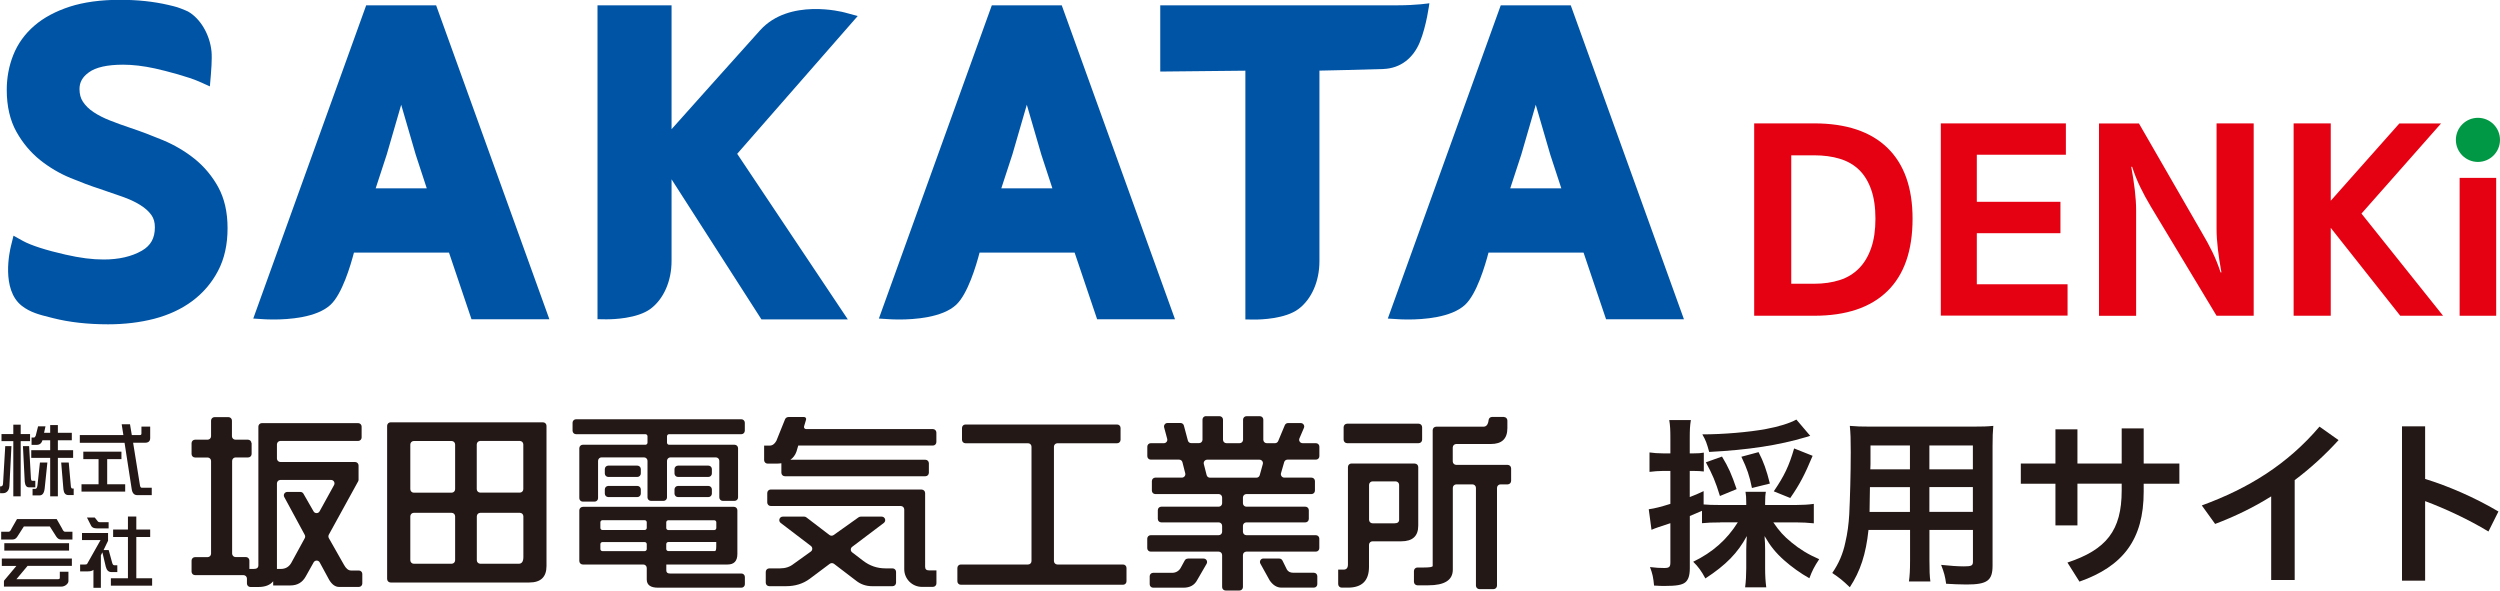 <?xml version="1.0" encoding="UTF-8"?>
<svg id="_レイヤー_1" data-name="レイヤー 1" xmlns="http://www.w3.org/2000/svg" width="400" height="94.52" viewBox="0 0 400 94.52">
  <defs>
    <style>
      .cls-1 {
        fill: #231815;
      }

      .cls-1, .cls-2, .cls-3, .cls-4 {
        stroke-width: 0px;
      }

      .cls-2 {
        fill: #0054a6;
      }

      .cls-3 {
        fill: #009844;
      }

      .cls-4 {
        fill: #e50012;
      }
    </style>
  </defs>
  <g>
    <g>
      <g>
        <path class="cls-1" d="M40.26,70.89v1.75c0,.3-.25.55-.55.55h-2.02c-.3,0-.55.25-.55.55v14.84c0,.3.25.55.55.55h1.66c.3,0,.55.25.55.55v1.35h.7c.49,0,.74-.19.74-.58v-22.2c0-.3.25-.55.55-.55h15.42c.3,0,.55.25.55.55v1.75c0,.3-.25.55-.55.55h-12.45c-.3,0-.55.25-.55.55v2.27c0,.3.25.55.55.55h11.96c.3,0,.55.25.55.55v2.28c0,.09-.02.18-.07.27l-4.69,8.53c-.09.17-.09.37,0,.54l2.42,4.27c.33.61.71.92,1.13.92h1.26c.3,0,.55.25.55.55v1.53c0,.3-.25.55-.55.55h-3.16c-.61,0-1.14-.38-1.59-1.13l-1.52-2.8c-.21-.38-.75-.39-.97,0l-1.26,2.25c-.53.96-1.35,1.44-2.45,1.44h-2.76v-.67c-.49.61-1.29.92-2.39.92h-1.26c-.3,0-.55-.25-.55-.55v-.8c0-.3-.25-.55-.55-.55h-7.76c-.3,0-.55-.25-.55-.55v-1.78c0-.3.25-.55.55-.55h2.02c.3,0,.55-.25.55-.55v-14.84c0-.3-.25-.55-.55-.55h-2.02c-.3,0-.55-.25-.55-.55v-1.75c0-.3.25-.55.55-.55h2.02c.3,0,.55-.25.55-.55v-2.51c0-.3.25-.55.55-.55h2.24c.3,0,.55.25.55.55v2.51c0,.3.25.55.55.55h2.02c.3,0,.55.25.55.55ZM44.31,91.03h.61c.76,0,1.32-.33,1.69-.98l2.15-3.94c.09-.16.09-.36,0-.53l-3.28-6.06c-.2-.37.07-.81.49-.81h2.1c.2,0,.38.11.48.28l1.62,2.83c.21.37.75.37.96,0l2.32-4.21c.2-.37-.06-.82-.48-.82h-8.11c-.3,0-.55.25-.55.55v13.7Z"/>
        <path class="cls-1" d="M62.5,67.57h24.38c.31,0,.56.25.56.56v22.43c0,1.76-.92,2.64-2.76,2.64h-22.18c-.31,0-.56-.25-.56-.56v-24.51c0-.31.25-.56.56-.56ZM66.21,78.83h6.05c.31,0,.56-.25.56-.56v-7.15c0-.31-.25-.56-.56-.56h-6.05c-.31,0-.56.25-.56.56v7.15c0,.31.25.56.56.56ZM72.82,89.64v-7.03c0-.31-.25-.56-.56-.56h-6.05c-.31,0-.56.25-.56.56v7.03c0,.31.25.56.56.56h6.05c.31,0,.56-.25.56-.56ZM76.28,71.11v7.15c0,.31.25.56.56.56h6.33c.31,0,.56-.25.56-.56v-7.15c0-.31-.25-.56-.56-.56h-6.33c-.31,0-.56.25-.56.56ZM83,90.2c.49,0,.74-.36.74-1.07v-6.52c0-.31-.25-.56-.56-.56h-6.33c-.31,0-.56.25-.56.56v7.03c0,.31.25.56.56.56h6.15Z"/>
        <path class="cls-1" d="M119.17,67.63v1.29c0,.3-.25.55-.55.55h-11.57c-.18,0-.33.15-.33.33v1.03c0,.18.15.33.33.33h10.49c.3,0,.55.25.55.55v7.88c0,.3-.25.55-.55.55h-1.9c-.3,0-.55-.25-.55-.55v-5.86c0-.3-.25-.55-.55-.55h-7.27c-.3,0-.55.25-.55.55v5.86c0,.3-.25.55-.55.55h-2.02c-.3,0-.55-.25-.55-.55v-5.86c0-.3-.25-.55-.55-.55h-6.81c-.3,0-.55.25-.55.55v5.98c0,.3-.25.55-.55.55h-1.9c-.3,0-.55-.25-.55-.55v-8c0-.3.25-.55.55-.55h10.03c.18,0,.33-.15.33-.33v-1.03c0-.18-.15-.33-.33-.33h-11.11c-.3,0-.55-.25-.55-.55v-1.29c0-.3.25-.55.55-.55h26.46c.3,0,.55.25.55.55ZM93.24,81.09h24.19c.3,0,.55.25.55.55v6.99c0,1.12-.52,1.69-1.56,1.69h-9.81v.95c0,.33.19.49.58.49h11.44c.3,0,.55.25.55.55v1.17c0,.3-.25.55-.55.55h-13.34c-1.21,0-1.81-.44-1.81-1.32v-1.84c0-.3-.25-.55-.55-.55h-9.69c-.3,0-.55-.25-.55-.55v-8.12c0-.3.25-.55.55-.55ZM96.39,84.8h6.76c.18,0,.33-.15.33-.33v-.91c0-.18-.15-.33-.33-.33h-6.76c-.18,0-.33.15-.33.33v.91c0,.18.15.33.33.33ZM103.48,87.85v-.79c0-.18-.15-.33-.33-.33h-6.76c-.18,0-.33.15-.33.33v.79c0,.18.15.33.33.33h6.76c.18,0,.33-.15.33-.33ZM102.53,75.05v.71c0,.3-.25.55-.55.55h-4.66c-.3,0-.55-.25-.55-.55v-.71c0-.3.25-.55.55-.55h4.66c.3,0,.55.25.55.55ZM102.53,78.3v.68c0,.3-.25.55-.55.55h-4.66c-.3,0-.55-.25-.55-.55v-.68c0-.3.25-.55.55-.55h4.66c.3,0,.55.25.55.55ZM106.6,83.57v.91c0,.18.15.33.33.33h7.35c.18,0,.33-.15.33-.33v-.91c0-.18-.15-.33-.33-.33h-7.35c-.18,0-.33.15-.33.33ZM114.39,88.17c.14,0,.21-.25.21-.74v-.71h-7.67c-.18,0-.33.15-.33.33v.79c0,.18.15.33.33.33h7.46ZM113.9,75.05v.71c0,.3-.25.55-.55.55h-4.88c-.3,0-.55-.25-.55-.55v-.71c0-.3.25-.55.55-.55h4.88c.3,0,.55.25.55.55ZM113.9,78.3v.68c0,.3-.25.55-.55.55h-4.88c-.3,0-.55-.25-.55-.55v-.68c0-.3.25-.55.55-.55h4.88c.3,0,.55.25.55.55Z"/>
        <path class="cls-1" d="M126.14,66.72h2.51c.23,0,.39.22.32.43l-.32,1.07c-.07.22.1.43.32.43h20.29c.31,0,.56.25.56.56v1.52c0,.31-.25.56-.56.56h-21.54l-.28.95c-.2.57-.53,1.01-.98,1.32h21.6c.31,0,.56.25.56.56v1.52c0,.31-.25.56-.56.56h-22.48c-.31,0-.56-.25-.56-.56v-1.52c-.27.04-.54.06-.83.06h-1.37c-.31,0-.56-.25-.56-.56v-2.32h.86c.45,0,.82-.25,1.1-.77l1.39-3.45c.09-.21.29-.35.52-.35ZM137.68,82.66h3.39c.54,0,.77.68.34,1.01l-5.06,3.82c-.3.22-.3.67,0,.89l1.74,1.33c1.06.82,2.26,1.23,3.59,1.23h1.13c.31,0,.56.25.56.56v1.73c0,.31-.25.56-.56.56h-3.27c-.96,0-1.81-.29-2.54-.86l-3.56-2.72c-.2-.15-.48-.15-.68,0l-3.22,2.41c-1.06.78-2.32,1.17-3.77,1.17h-2.69c-.31,0-.56-.25-.56-.56v-1.73c0-.31.25-.56.56-.56h1.71c.86,0,1.58-.23,2.18-.71l2.76-1.98c.31-.22.31-.67.01-.9l-4.83-3.68c-.43-.33-.2-1.01.34-1.01h3.43c.12,0,.24.04.34.12l3.69,2.82c.2.15.47.15.67.01l3.99-2.84c.09-.07.21-.1.33-.1ZM123.32,78.33h24.14c.31,0,.56.25.56.56v11.79c0,.39.2.58.61.58h1.2v2.08c0,.31-.25.56-.56.56h-1.76c-1.56,0-2.83-1.27-2.83-2.83v-9.55c0-.31-.25-.56-.56-.56h-20.8c-.31,0-.56-.25-.56-.56v-1.52c0-.31.25-.56.56-.56Z"/>
        <path class="cls-1" d="M179.29,68.47v1.9c0,.31-.25.55-.55.55h-9.56c-.31,0-.55.25-.55.55v18.3c0,.31.25.55.55.55h10.51c.31,0,.55.25.55.55v2.14c0,.31-.25.55-.55.55h-25.96c-.31,0-.55-.25-.55-.55v-2.14c0-.31.25-.55.55-.55h10.76c.31,0,.55-.25.55-.55v-18.3c0-.31-.25-.55-.55-.55h-10.02c-.31,0-.55-.25-.55-.55v-1.9c0-.31.25-.55.55-.55h24.27c.31,0,.55.25.55.55Z"/>
        <path class="cls-1" d="M192.99,66.59h2.14c.31,0,.55.25.55.55v3.22c0,.31.25.55.55.55h2.11c.31,0,.55-.25.55-.55v-3.22c0-.31.25-.55.55-.55h2.14c.31,0,.55.25.55.55v3.22c0,.31.25.55.55.55h1.32c.22,0,.42-.13.51-.34l1.06-2.54c.09-.21.29-.34.51-.34h2.04c.4,0,.67.41.51.77l-.72,1.68c-.16.37.11.77.51.77h2.13c.31,0,.55.25.55.55v1.53c0,.31-.25.55-.55.55h-4.55c-.25,0-.46.16-.53.4l-.51,1.77c-.1.35.16.71.53.71h4.35c.31,0,.55.25.55.55v1.53c0,.31-.25.55-.55.55h-10.42c-.31,0-.55.25-.55.55v.92c0,.31.25.55.55.55h9.44c.31,0,.55.25.55.55v1.41c0,.31-.25.55-.55.55h-9.44c-.31,0-.55.25-.55.55v.95c0,.31.25.55.55.55h11.12c.31,0,.55.25.55.55v1.53c0,.31-.25.55-.55.55h-11.12c-.31,0-.55.25-.55.55v5.12c0,.31-.25.55-.55.55h-2.23c-.31,0-.55-.25-.55-.55v-5.12c0-.31-.25-.55-.55-.55h-10.88c-.31,0-.55-.25-.55-.55v-1.53c0-.31.25-.55.55-.55h10.88c.31,0,.55-.25.55-.55v-.95c0-.31-.25-.55-.55-.55h-9.19c-.31,0-.55-.25-.55-.55v-1.41c0-.31.25-.55.55-.55h9.19c.31,0,.55-.25.55-.55v-.92c0-.31-.25-.55-.55-.55h-10.14c-.31,0-.55-.25-.55-.55v-1.53c0-.31.25-.55.55-.55h4.25c.36,0,.63-.34.54-.69l-.45-1.77c-.06-.25-.28-.42-.54-.42h-4.53c-.31,0-.55-.25-.55-.55v-1.53c0-.31.25-.55.55-.55h2.1c.36,0,.63-.34.53-.7l-.49-1.83c-.09-.35.17-.7.53-.7h2.1c.25,0,.47.17.53.41l.64,2.4c.06.24.28.41.53.41h1.26c.31,0,.55-.25.55-.55v-3.22c0-.31.25-.55.55-.55ZM190.04,89.37h2.54c.43,0,.69.46.48.83l-1.54,2.66c-.43.78-1.15,1.17-2.18,1.17h-4.84c-.31,0-.55-.25-.55-.55v-1.28c0-.31.25-.55.55-.55h3.07c.56,0,1.07-.3,1.34-.79l.65-1.19c.1-.18.28-.29.49-.29ZM193.6,76.43h7.43c.25,0,.47-.17.53-.41l.49-1.77c.1-.35-.17-.7-.53-.7h-8.37c-.36,0-.63.34-.54.69l.45,1.77c.06.25.28.42.54.42ZM202.14,89.37h2.55c.21,0,.4.12.5.31l.71,1.44c.2.35.55.52,1.04.52h3.28c.31,0,.55.25.55.55v1.28c0,.31-.25.55-.55.55h-5.18c-.74,0-1.37-.39-1.9-1.17l-1.48-2.67c-.2-.37.06-.82.48-.82Z"/>
        <path class="cls-1" d="M218.68,74.17h7.68c.31,0,.56.25.56.56v9.37c0,1.68-.91,2.51-2.73,2.51h-4.59c-.31,0-.56.25-.56.56v3.51c0,2.23-1.12,3.34-3.37,3.34h-1c-.31,0-.56-.25-.56-.56v-2.32h.86c.47,0,.7-.28.7-.83v-15.59c0-.31.25-.56.56-.56h2.44ZM227.54,68.35v2c0,.31-.25.56-.56.56h-11.44c-.31,0-.56-.25-.56-.56v-2c0-.31.25-.56.56-.56h11.44c.31,0,.56.25.56.56ZM219.05,83.17c0,.31.25.56.56.56h3.51c.49,0,.74-.19.74-.58v-5.57c0-.31-.25-.56-.56-.56h-3.69c-.31,0-.56.25-.56.56v5.59ZM240.62,66.72c.31,0,.56.25.56.56v1.22c0,1.7-.88,2.54-2.64,2.54h-5.54c-.31,0-.56.25-.56.56v2.22c0,.31.25.56.56.56h8.22c.31,0,.56.25.56.56v2c0,.31-.25.56-.56.56h-1.14c-.31,0-.56.25-.56.56v15.64c0,.31-.25.56-.56.56h-2.25c-.31,0-.56-.25-.56-.56v-15.64c0-.31-.25-.56-.56-.56h-2.58c-.31,0-.56.25-.56.56v13.08c0,1.68-1.32,2.51-3.95,2.51h-1.71c-.31,0-.56-.25-.56-.56v-1.73c0-.31.25-.56.56-.56h1.03c.94,0,1.41-.08,1.41-.25v-21.72c0-.31.25-.56.56-.56h7.56c.48,0,.75-.36.83-1.08.03-.28.28-.48.55-.48h1.88Z"/>
      </g>
      <g>
        <path class="cls-1" d="M.84,71.38h.99l-.32,6.29c-.02.41-.12.72-.3.91-.19.22-.43.33-.71.33h-.49v-1.09h.14c.22,0,.33-.17.34-.51l.35-5.94ZM4.81,69.45v1.13h-1.5v8.83h-1.18v-8.83H.24v-1.13h1.89v-1.5h1.18v1.5h1.5ZM3.67,71.38h.99l.29,5.2c.03.24.1.35.2.35h.5v1.04h-1.04c-.37,0-.59-.3-.65-.9l-.29-5.7ZM6.09,68.21h1.19l-.23,1.04h.98v-1.24h1.23v1.24h2.23v1.19h-2.23v1.59h2.44v1.23h-2.44v6.15h-1.23v-6.15h-3.03v-1.23h3.03v-1.59h-1.24c-.14.49-.45.74-.94.74h-.8v-1.18h.39c.11,0,.2-.1.28-.3l.37-1.48ZM7.58,74.01l-.43,4.12c-.08.75-.35,1.13-.8,1.13h-1.14v-1.04h.44c.19,0,.3-.2.35-.6l.39-3.62h1.18ZM9.81,74.01h1.19l.34,3.82c.03.23.12.34.25.34h.2v1.04h-.85c-.46,0-.72-.3-.79-.89l-.36-4.31Z"/>
        <path class="cls-1" d="M22.65,68.26h1.38v1.83c0,.5-.28.75-.84.75h-1.89l1.09,6.79c.04.27.14.41.3.41h1.59v1.18h-2.33c-.51,0-.8-.35-.89-1.04l-1.13-7.33h-7.16v-1.24h6.97l-.27-1.73h1.33l.29,1.73h1.29c.17,0,.25-.08.25-.24v-1.09ZM19.43,72.27v1.19h-2.28v4.02h2.88v1.18h-6.99v-1.18h2.73v-4.02h-2.44v-1.19h6.1Z"/>
        <path class="cls-1" d="M2.73,83.05h6.34l.86,1.51c.15.35.31.52.47.52h1.19v1.24h-1.84c-.3,0-.55-.16-.75-.47l-1.03-1.62H3.82l-1.04,1.62c-.2.31-.44.47-.75.47H.19v-1.24h1.19c.17,0,.33-.17.48-.52l.86-1.51ZM11.5,89.35v1.19h-7.09l-1.78,2.13h6.64c.2,0,.3-.07.3-.2v-.99h1.38v1.49c0,.19-.1.37-.3.56-.25.22-.54.33-.89.33H.63v-.84c0-.1.09-.25.28-.43l1.71-2.04H.29v-1.19h11.2ZM11.05,86.91v1.19H.69v-1.19h10.37Z"/>
        <path class="cls-1" d="M13.13,85.28h4.16v1.24l-.72,1.49h.82l.56,2.04c.07.26.18.39.33.39h.49v1.09h-.94c-.46,0-.76-.28-.9-.84l-.55-2.32-.24.48v5.2h-1.19v-2.88c-.19.17-.48.25-.89.25h-1.24v-1.09h.75c.22,0,.35-.05.39-.14l2.13-3.78h-2.97v-1.14ZM13.92,82.8h1.24l.49.62c.06.08.16.13.3.13h1.43v.99h-1.89c-.47,0-.77-.14-.91-.42l-.67-1.32ZM24.03,84.73v1.19h-2.22v6.6h2.53v1.19h-6.6v-1.19h2.73v-6.6h-2.37v-1.19h2.37v-2.08h1.34v2.08h2.22Z"/>
      </g>
    </g>
    <g>
      <g>
        <path class="cls-2" d="M34.92,29.94c-.98-1.77-2.25-3.29-3.79-4.53-1.5-1.2-3.19-2.2-5.05-2.98-1.78-.74-3.54-1.41-5.25-1.98-1.09-.36-2.18-.76-3.25-1.18-.99-.39-1.88-.84-2.64-1.35-.69-.46-1.26-1.01-1.67-1.64-.37-.55-.55-1.22-.55-2.04,0-1.08.47-1.92,1.49-2.66,1.12-.82,2.97-1.23,5.49-1.23,1.54,0,3.25.2,5.08.6,1.94.43,5.42,1.36,7.08,2.1l1.72.77.16-1.87c.02-.26.22-2.53.1-3.73-.27-2.7-1.78-5.26-3.76-6.38l-.38-.17c-1.21-.5-1.36-.55-2.81-.89-2.33-.54-4.91-.81-7.68-.81-3.09,0-5.79.37-8.03,1.09-2.28.74-4.19,1.76-5.68,3.05-1.52,1.31-2.66,2.89-3.37,4.68-.7,1.75-1.05,3.63-1.05,5.58,0,2.62.52,4.88,1.55,6.72,1,1.79,2.28,3.31,3.79,4.52,1.48,1.18,3.12,2.15,4.87,2.87,1.67.69,3.27,1.29,4.73,1.76l3.56,1.23c1.06.37,2.02.81,2.84,1.32.76.47,1.37,1.01,1.8,1.61.38.53.56,1.17.56,1.97,0,1.74-.66,2.92-2.08,3.74-1.62.93-3.67,1.41-6.11,1.41-1.84,0-3.73-.24-6.11-.78-3.1-.7-5.51-1.48-6.79-2.18l-1.53-.85-.42,1.7c-.17.7-1.6,6.92,1.76,9.53,1.35,1.05,2.87,1.43,4.48,1.83l.51.13c2.59.66,5.55.99,8.8.99,2.64,0,5.13-.3,7.4-.89,2.32-.61,4.36-1.56,6.07-2.83,1.73-1.29,3.12-2.91,4.12-4.82,1.02-1.93,1.53-4.22,1.53-6.83s-.51-4.79-1.51-6.61Z"/>
        <path class="cls-2" d="M58.59.85l-18.07,50.12,1.78.11c.19.01.73.04,1.49.04,2.38,0,6.89-.29,9.1-2.36,1.84-1.71,3.19-6.23,3.74-8.34h15.21l3.6,10.66h12.46L69.78.85h-11.2ZM68.27,30.13h-8.16l1.77-5.41,2.31-7.96,2.33,8,1.76,5.37Z"/>
        <path class="cls-2" d="M158.69.85l-18.07,50.12,1.78.11c.19.01.73.04,1.49.04,2.38,0,6.89-.29,9.1-2.36,1.84-1.71,3.19-6.23,3.74-8.34h15.21l3.6,10.66h12.46L169.88.85h-11.2ZM168.37,30.13h-8.16l1.77-5.41,2.31-7.96,2.33,8,1.76,5.37Z"/>
        <path class="cls-2" d="M251.32.85h-11.2l-18.07,50.12,1.78.11c.19.01.73.04,1.49.04,2.38,0,6.89-.29,9.1-2.36,1.84-1.71,3.19-6.23,3.74-8.34h15.21l3.6,10.66h12.46L251.32.85ZM249.8,30.13h-8.16l1.77-5.41,2.31-7.96,2.33,8,1.76,5.37Z"/>
        <path class="cls-2" d="M137.23,2.56l-2.08-.56c-.36-.1-8.88-2.31-13.52,2.83-2.09,2.31-12.8,14.29-14.18,15.84V.85h-11.85v50.22l1.32.02s.09,0,.17,0c.96,0,4.88-.1,7.01-1.69,2.1-1.58,3.35-4.44,3.35-7.65v-13.06l14.38,22.41h13.82l-17.7-26.49,19.27-22.03Z"/>
        <path class="cls-2" d="M228.7.52s-2.03.33-5.11.33c-.37,0-4.55,0-4.55,0h-33.4v10.6l13.62-.14v39.8l1.32.02s.09,0,.17,0c.96,0,4.88-.1,7.01-1.69,2.1-1.58,3.35-4.44,3.35-7.65v-6.29h0V11.3s8-.17,10.24-.26c2.81-.12,4.79-1.81,5.81-4.27,1.09-2.62,1.54-6.25,1.54-6.25Z"/>
      </g>
      <g>
        <path class="cls-4" d="M306.01,34.99c0,5.12-1.35,8.98-4.04,11.6s-6.6,3.93-11.71,3.93h-9.59v-30.78h9.59c5.11,0,9.02,1.3,11.71,3.9s4.04,6.39,4.04,11.35ZM300.07,34.99c0-1.83-.23-3.39-.69-4.68-.46-1.29-1.1-2.34-1.94-3.15-.84-.81-1.86-1.39-3.08-1.76-1.22-.37-2.59-.55-4.11-.55h-3.65v20.55h3.65c1.52,0,2.89-.2,4.11-.59s2.24-1.02,3.08-1.87c.84-.85,1.48-1.93,1.94-3.24.46-1.31.69-2.88.69-4.7Z"/>
        <path class="cls-4" d="M310.54,19.74h20v5.02h-14.25v7.53h13.38v5.02h-13.38v8.17h14.52v5.02h-20.28v-30.78Z"/>
        <path class="cls-4" d="M354.65,19.74h5.94v30.78h-5.94l-10.5-17.44c-.64-1.06-1.21-2.12-1.71-3.15-.5-1.03-.94-2.12-1.3-3.24h-.14c.24,1.28.43,2.52.57,3.72.14,1.2.21,2.29.21,3.27v16.85h-5.94v-30.78h6.39l10.05,17.44c.64,1.07,1.21,2.12,1.71,3.15s.94,2.12,1.3,3.24h.14c-.24-1.28-.43-2.52-.57-3.72-.14-1.2-.21-2.29-.21-3.26v-16.85Z"/>
        <path class="cls-4" d="M372.92,50.52h-5.94v-30.78h5.94v30.78ZM377.83,34.17l13.06,16.35h-6.85l-11.37-14.38v-3.74l11.23-12.65h6.67l-12.74,14.43Z"/>
        <path class="cls-4" d="M399.39,50.52h-5.85v-22.06h5.85v22.06Z"/>
      </g>
      <circle class="cls-3" cx="396.47" cy="22.38" r="3.53"/>
    </g>
  </g>
  <g>
    <path class="cls-1" d="M275.22,83.59c-1.24,0-2.04.03-2.9.12v-1.98q-1.27.56-1.95.83v8.35c0,1.18-.24,1.87-.74,2.28-.53.41-1.42.56-3.26.56-.47,0-.86,0-1.72-.06-.12-1.27-.24-1.87-.65-2.96,1.01.12,1.54.15,2.28.15.8,0,.98-.18.98-.89v-6.28c-.92.3-.98.33-1.87.62-.44.15-.77.27-1.15.44l-.44-3.29c.92-.12,1.92-.38,3.46-.86v-5.27h-1.24c-.68,0-1.33.06-2.1.15v-3.11c.71.09,1.3.15,2.16.15h1.18v-2.4c0-1.36-.03-1.98-.18-2.93h3.46c-.15.92-.18,1.57-.18,2.93v2.4h.62c.74,0,1.16-.03,1.63-.12v3.02c-.5-.06-.89-.09-1.6-.09h-.65v4.18c.89-.35,1.21-.47,2.22-.95v2.13c.68.06,1.39.09,2.64.09h4.18v-.3c0-.86-.03-1.3-.12-1.81h3.26c-.09.47-.12.89-.12,1.81v.3h4.92c1.04,0,2.04-.06,2.87-.18v3.11c-.86-.09-1.9-.15-2.87-.15h-3.61c.95,1.39,1.66,2.19,2.9,3.2,1.33,1.1,2.72,1.95,4.44,2.69-.8,1.21-1.13,1.87-1.57,3.05-1.39-.77-2.87-1.84-4.03-2.87-1.36-1.21-2.22-2.28-3.14-3.88.06.86.09,1.48.09,2.16v3.02c0,1.18.06,2.1.18,3.02h-3.38c.12-.95.18-1.95.18-3.05v-2.93c0-.68.03-1.15.09-2.22-1.45,2.69-3.32,4.62-6.63,6.78-.62-1.16-1.15-1.9-1.95-2.67,3.11-1.51,5.39-3.52,7.14-6.31h-2.81ZM289.64,69.73c-.27.09-.33.09-.68.21-4.38,1.3-9.15,2.04-15.49,2.37-.39-1.39-.53-1.84-1.1-2.81,3.35,0,7.52-.36,10.19-.86,1.98-.36,3.79-.92,4.86-1.51l2.22,2.61ZM275.19,79.36c-.71-2.31-1.21-3.49-2.25-5.39l2.58-.92c1.07,1.78,1.51,2.78,2.34,5.21l-2.67,1.1ZM280.31,78.08c-.41-2.01-.74-2.99-1.69-5l2.75-.74c.8,1.54,1.27,2.87,1.81,5.03l-2.87.71ZM283.8,78.62c1.69-2.49,2.43-4.03,3.26-6.87l2.96,1.18c-1.27,3.05-2.1,4.62-3.58,6.75l-2.64-1.07Z"/>
    <path class="cls-1" d="M298.96,84.78c-.41,3.88-1.3,6.6-2.99,9.18-1.21-1.16-1.63-1.48-2.81-2.28,1.04-1.51,1.72-3.08,2.1-4.92.33-1.39.53-2.9.62-4.47.12-2.43.24-6.54.24-9.95,0-2.07-.03-3.02-.15-4.2,1.04.09,1.78.12,3.35.12h16.26c1.63,0,2.46-.03,3.35-.12-.09.98-.12,1.72-.12,3.26v19.1c0,2.4-.86,3.02-4.17,3.02-.92,0-2.37-.06-3.26-.12-.15-1.13-.33-1.81-.8-3.02,1.42.15,2.72.24,3.64.24,1.21,0,1.45-.12,1.45-.74v-5.09h-6.96v4.8c0,1.66.03,2.61.15,3.44h-3.43c.12-.89.18-1.72.18-3.44v-4.8h-6.63ZM305.59,77.94h-6.4c0,.83-.03,1.42-.03,1.84-.03,1.33-.03,1.57-.03,2.13h6.46v-3.97ZM305.59,71.27h-6.31v3.02l-.03.8h6.34v-3.82ZM315.66,75.09v-3.82h-6.96v3.82h6.96ZM315.66,81.9v-3.97h-6.96v3.97h6.96Z"/>
    <path class="cls-1" d="M332.39,84.06h-3.52v-6.66h-5.54v-3.23h5.54v-5.48h3.52v5.48h7.08v-5.63h3.52v5.63h5.71v3.23h-5.71v1.27c0,7.67-3.32,11.93-10.28,14.39l-1.92-3.05c6.22-2.07,8.68-5.12,8.68-11.52v-1.1h-7.08v6.66Z"/>
    <path class="cls-1" d="M367.15,92.8h-3.76v-13.38c-2.84,1.78-5.86,3.23-8.97,4.41l-2.13-2.96c7.52-2.75,13.71-6.6,18.83-12.61l3.05,2.16c-2.19,2.4-4.53,4.53-7.02,6.4v15.99Z"/>
    <path class="cls-1" d="M388.02,76.63c3.64,1.12,7.88,2.93,11.73,5.21l-1.6,3.2c-3.23-1.95-6.93-3.67-10.13-4.86v12.73h-3.7v-24.7h3.7v8.41Z"/>
  </g>
</svg>